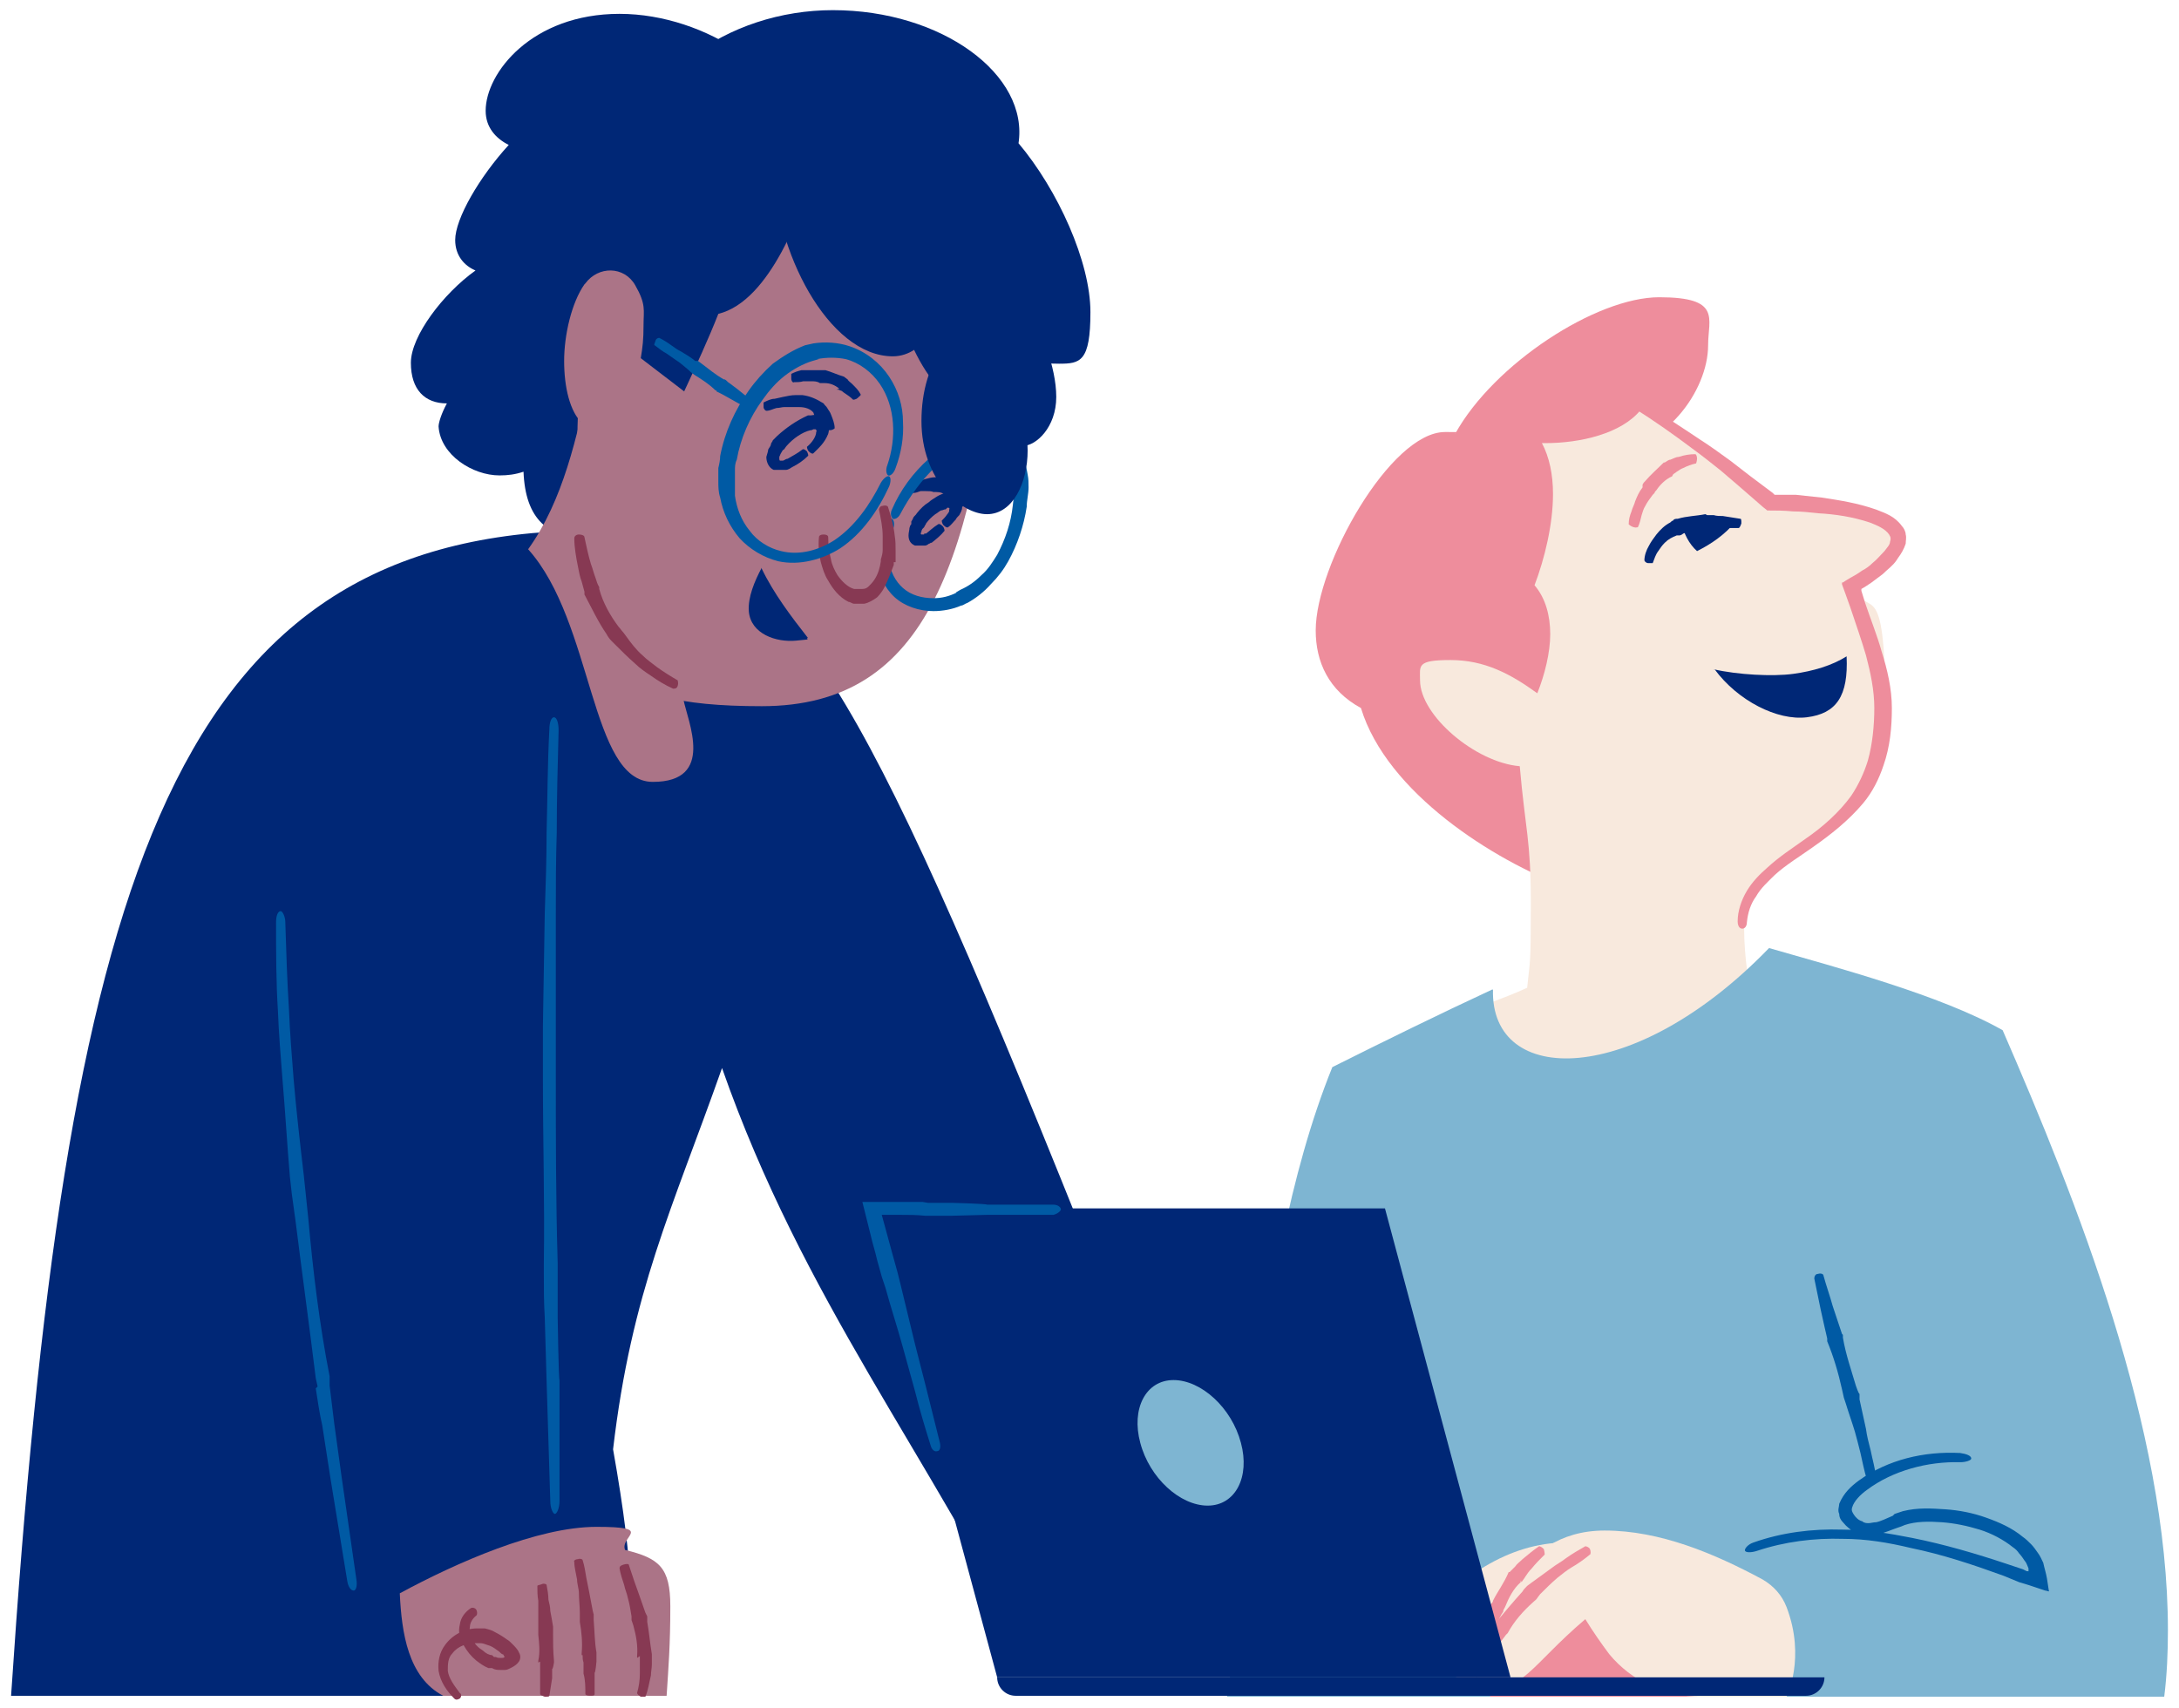 <?xml version="1.0" encoding="UTF-8"?>
<svg id="Layer_1" xmlns="http://www.w3.org/2000/svg" version="1.1" viewBox="0 0 236 185">
  <!-- Generator: Adobe Illustrator 29.1.0, SVG Export Plug-In . SVG Version: 2.1.0 Build 142)  -->
  <defs>
    <style>
      .st0 {
        fill: #002776;
      }

      .st1 {
        fill: #7eb5d2;
      }

      .st2 {
        fill: #ee8d9c;
      }

      .st3 {
        fill: #873953;
      }

      .st4 {
        fill: #ab7487;
      }

      .st5 {
        fill: #005aa4;
      }

      .st6 {
        fill: #f8e9dd;
      }
    </style>
  </defs>
  <g>
    <path class="st0" d="M68.1,183.7H1.2C7,96.1,18.2,59.1,61.6,57.5h.5c3.8,0,7.6.5,11.1,1.7,14.5,4.9,21.8,18.2,48.7,86l-9.6,35.9c-11.8-23.8-25.3-40.3-34.1-65.4-5.4,15.3-9.8,24.2-11.8,41.3,2.4,13.5,2.2,18.7,1.7,26.7Z"/>
    <path class="st0" d="M74.9,49.7c-.7,5.2-6.2,8.7-10.9,8.7s-7.1-2.2-7.3-7.3c-.9.3-1.7.4-2.6.4-2.9,0-6.4-2.2-6.6-5.3s0,0,0,0c0-.4.3-1.4.9-2.5-2.4,0-3.9-1.5-3.9-4.4s3.5-7.5,7-10c-1.2-.5-2.2-1.6-2.2-3.3s0,0,0,0c0-2.3,2.6-6.8,5.8-10.3-1.4-.7-2.5-1.9-2.5-3.7,0-4.1,5-10.5,14.5-10.5s19.1,6.8,19.1,13.1c0,0,7.3,7,2.6,17-2.3,4.8-5.9,7.1-9,8.2-1.4,5.6-3,8.5-4.8,10.1Z"/>
    <path class="st4" d="M73.9,75.8c2-1.6,3.8-3.5,5.6-5.5,0,0-8.8-27.5-15.6-29.6-1.4,6.6-2.9,13.5-6.7,18.8,7.1,7.9,6.7,25.2,13.5,25.2s3.8-6.5,3.3-9Z"/>
    <path class="st4" d="M63.4,30.7c1.4-1.9,4.2-1.9,5.4.2s.9,2.7.9,4.3-.1,2.4-.3,3.6l4.7,3.6c1.3-2.8,2.6-5.6,3.7-8.4,5.7-1.4,9.1-11.4,10.2-14.9l20.4,13.2c-2.9,28.1-7.7,44.2-25.9,44.2s-20-5.2-20-22.2.3-5.7.6-8.4c-1.4-1.3-2-4-2-6.8s.8-6.3,2.2-8.3Z"/>
    <path class="st3" d="M64.9,63.6c-.2-.3-.3-.7-.4-1-.2-.5-.3-1-.5-1.5-.3-1-.5-2-.7-2.9,0-.2-.3-.3-.6-.3-.3,0-.5.2-.5.4,0,1,.2,2.1.4,3.1.1.5.2,1.1.4,1.6l.3,1.1v.3c.8,1.5,1.5,3,2.4,4.3.1.2.3.5.5.7l.4.4c.7.7,1.4,1.4,2.2,2.1.5.5,1.1.9,1.7,1.3.7.5,1.5,1,2.4,1.4.2,0,.4,0,.5-.3s0-.5,0-.6c-.7-.4-1.5-.9-2.2-1.4-.5-.4-1.1-.8-1.6-1.3-.7-.6-1.3-1.4-1.8-2.1l-.3-.4c-.2-.2-.3-.4-.5-.6-.9-1.2-1.7-2.6-2.1-4.1v-.2Z"/>
    <path class="st0" d="M110.3,15.5c4.3,5.1,7.8,12.9,7.8,18.3s-1.1,5.6-3.4,5.6-1.5-.3-2.2-.9c-.9,3.1-3.1,5.7-6.4,5.7s-5.6-3.2-7.1-6.3c-.6.4-1.4.7-2.3.7-7,0-12.9-11.6-12.9-20.6s0-.2,0-.3l-9-11.5c4.2-3.3,9.8-5.1,15.4-5.1,11.8,0,21.3,7,20.1,14.5Z"/>
    <g>
      <path class="st0" d="M82.5,61.5c-.8,1.5-1.5,3.2-1.4,4.7.2,2.5,3,3.4,5.1,3.2s.9-.1,1.3-.3c-1.8-2.3-3.7-4.8-5-7.5Z"/>
      <path class="st0" d="M88.1,46.5s.1,0,.2,0c.1,0,.2.2.1.3,0,.5-.5,1.2-1,1.6,0,0,0,.3.2.5.2.2.4.3.5.2.6-.6,1.2-1.1,1.6-2.1.2-.6,0-1.4-.5-1.8-.4-.3-.9-.3-1.4-.2-.1,0-.2,0-.3,0-1.3.6-2.3,1.3-3.3,2.2-.2.2-.3.3-.5.5,0,.1-.2.3-.2.4,0,.2-.2.4-.3.6,0,.2-.1.4-.2.8,0,.6.3,1.2.8,1.4,0,0,.2,0,.3,0,.3,0,.8,0,1,0,.3,0,.5-.2.7-.3.6-.3,1.2-.7,1.7-1.2.1,0,0-.3-.1-.5-.2-.2-.4-.3-.5-.2-.5.4-1.1.7-1.6,1-.2,0-.4.2-.5.2-.2,0-.2,0-.3,0,0,0,0,0,0,0-.1,0-.1-.2-.1-.3,0,0,0-.2.1-.3,0-.1.1-.2.2-.4,0,0,.1-.2.2-.2.1-.1.2-.3.3-.4.7-.8,1.7-1.5,2.6-1.7,0,0,.1,0,.1,0Z"/>
      <path class="st0" d="M102.6,55s0,0,.1,0c0,0,0,0,0,0,.1,0,.2.1.1.2,0,0,0,.1,0,.2,0,0-.1.2-.2.3-.2.3-.4.5-.6.7,0,0,0,.3.2.5.2.2.4.3.5.2.3-.2.5-.5.8-.8.1-.2.2-.3.4-.5.1-.2.3-.5.3-.8.1-.5,0-1.1-.5-1.4-.1,0-.2-.1-.3-.2h-.4c0,0-.4,0-.4,0,0,0-.2,0-.3,0-.5.2-.7.3-1,.5-.3.2-.5.3-.7.5-.5.3-.9.7-1.3,1.2-.1.2-.3.3-.4.5,0,.1-.1.2-.2.4v.3c-.1,0-.2.4-.2.4,0,.2-.1.5-.1.8,0,.5.2.9.7,1.1,0,0,.2,0,.2,0,.3,0,.6,0,.9,0,.1,0,.3-.1.4-.2,0,0,.1,0,.2-.1h.1c.5-.4,1-.8,1.4-1.3,0,0,0-.3-.2-.5s-.4-.3-.5-.2c-.5.3-.9.7-1.3,1h-.2c0,.1,0,.1-.1.1,0,0-.2,0-.2,0,0,0,0,0,0,0-.1,0-.1-.2,0-.3,0,0,0,0,0-.1h0c0,0,.1-.2.1-.2,0,0,.1-.1.2-.2,0-.1.2-.3.2-.4.3-.4.6-.7,1-1,.2-.1.4-.3.6-.4.2,0,.5-.2.5-.1h0Z"/>
      <path class="st0" d="M90.6,42.2c.1,0,.3,0,.4.1.2,0,.3.2.5.3.3.2.6.4.9.7,0,0,.3,0,.5-.2.2-.2.4-.3.3-.4-.2-.4-.5-.7-.9-1.1-.2-.2-.4-.3-.5-.5l-.4-.3h0c-.7-.2-1.3-.5-2-.7h-.3c0,0-.2,0-.2,0-.4,0-.8,0-1.2,0h-.9c-.4.1-.7.2-1.1.4,0,0,0,.3,0,.5,0,.3.2.5.3.4.3,0,.7,0,1-.1.3,0,.5,0,.8,0,.4,0,.7,0,1,.2h.2c0,0,.3,0,.3,0,.6,0,1.1.2,1.6.6h0Z"/>
      <path class="st0" d="M106,51.1c0,0,.1.2.2.3,0,.1.1.3.2.5,0,.3.1.6.1.9,0,0,.2.1.5.2.3,0,.5,0,.5,0,0-.4.2-.8.1-1.2,0-.2,0-.4,0-.6v-.5c0,0,0-.1,0-.1-.4-.5-.6-1.1-1-1.6l-.2-.3c0,0-.1,0-.2-.1-.3-.2-.7-.4-1-.6-.3-.1-.5-.2-.8-.3-.3-.1-.7-.2-1-.2,0,0-.1.2-.2.5s0,.5,0,.5c.3,0,.5.2.8.2.2,0,.4.2.5.3.2.2.4.4.6.6,0,0,0,0,0,.1l.2.2c.3.3.6.7.6,1.2h0Z"/>
      <path class="st0" d="M88.2,45c.1,0,.2.1.3.2.1.1.3.3.4.4.2.3.4.7.5,1,0,0,.3,0,.5,0,.3,0,.5-.2.5-.2,0-.5-.2-1-.4-1.5-.1-.3-.3-.5-.4-.7-.1-.2-.3-.3-.4-.5h0c-.8-.5-1.5-.8-2.3-.9-.1,0-.3,0-.4,0,0,0-.2,0-.3,0-.5,0-.9.1-1.4.2l-.9.2c-.4,0-.8.2-1.2.4,0,0,0,.3,0,.5,0,.2.2.4.3.4.4,0,.7-.2,1.1-.3.3,0,.6-.1.8-.1.4,0,.8,0,1.2,0,0,0,.1,0,.2,0,.1,0,.2,0,.3,0,.6,0,1.2.2,1.5.6h0Z"/>
      <path class="st0" d="M102.6,53.7c0,0,.2,0,.2.1,0,0,.2.2.3.3.2.2.3.5.3.8,0,0,.3,0,.5,0,.3,0,.5,0,.5-.2,0-.4,0-.8-.2-1.2,0-.2-.2-.4-.3-.6,0-.1-.2-.3-.3-.4h0c-.6-.4-1.2-.7-1.8-.8-.1,0-.2,0-.3,0,0,0-.1,0-.2,0-.4,0-.7.1-1.1.2l-.7.2c-.3,0-.6.2-.9.4,0,0,0,.3,0,.5.1.2.2.4.3.4.3,0,.5-.1.8-.2.2,0,.4,0,.6,0,.3,0,.6,0,.8.1,0,0,0,0,.1,0,0,0,.2,0,.2,0,.4,0,.9.1,1,.5h0Z"/>
      <path class="st5" d="M103.6,64.2c-.8.4-1.6.6-2.5.6-1.2,0-2.4-.3-3.3-1.1-.8-.7-1.4-1.8-1.5-3-.1-1.2.1-2.4.5-3.6.1-.4,0-.8-.2-.9-.2-.1-.6.1-.8.6-.5,1.3-.8,2.6-.7,4,0,1.4.7,2.9,1.8,3.9,1.1,1,2.7,1.5,4.2,1.5,1,0,2.1-.2,3-.6.2,0,.4-.2.7-.3.9-.5,1.8-1.2,2.5-2,.8-.8,1.4-1.6,1.9-2.5,1-1.8,1.7-3.9,2-5.9,0-.7.2-1.4.2-2.1,0-.5,0-.9-.1-1.4-.2-1.3-.7-2.7-1.9-3.6-.6-.4-1.3-.6-2-.7-.7,0-1.3,0-2,.1-1.8.4-3.5,1.4-4.8,2.5-1.7,1.5-3.1,3.4-4,5.5-.2.4-.1.8.1,1,.2.1.6-.1.8-.5,1-1.9,2.3-3.7,3.8-5.1,1.3-1.1,2.7-1.9,4.3-2.2,1.1-.2,2.3-.1,3,.4.8.6,1.1,1.6,1.2,2.7,0,.4,0,.8,0,1.2,0,.6,0,1.3-.1,2-.2,1.9-.8,3.7-1.7,5.4-.5.8-1,1.6-1.7,2.2-.7.7-1.4,1.2-2.3,1.6-.2.1-.3.2-.5.3Z"/>
      <g>
        <path class="st4" d="M89.4,57.8c0,.3,0,.6,0,.8,0,3.7,2.2,6.1,4,6.1s3-3.4,3-5.5-.3-3-.7-4.4"/>
        <path class="st3" d="M97,60.9c0-.4,0-.8,0-1.2,0-.6,0-1.1-.1-1.7-.1-1-.4-2.1-.7-3,0-.2-.3-.3-.6-.2-.3,0-.4.3-.4.4.2,1,.4,1.9.4,2.9,0,.5,0,1,0,1.5,0,.3-.1.7-.2,1v.2c-.1.7-.3,1.4-.7,2-.2.3-.4.5-.6.7-.2.2-.4.3-.7.3-.2,0-.3,0-.5,0-.1,0-.2,0-.4,0-.7-.2-1.3-.8-1.8-1.5-.3-.5-.6-1.1-.7-1.7-.2-.8-.3-1.6-.3-2.4,0-.2-.2-.3-.5-.3-.3,0-.5.1-.5.3-.1.9,0,1.9.2,2.7.2.7.4,1.4.8,2,.5.9,1.2,1.8,2.2,2.3.2,0,.4.2.6.2.3,0,.7,0,1.1,0,.5-.1,1-.4,1.4-.7.3-.3.6-.7.8-1.1.4-.8.7-1.6,1-2.4v-.3Z"/>
      </g>
      <path class="st5" d="M88.5,38.9c1-.2,2.1-.2,3.1,0,1.5.4,2.8,1.4,3.7,2.7,1.7,2.5,1.8,5.9.8,8.8-.2.5-.1,1,.1,1.1.2.1.6-.2.8-.8.6-1.6.9-3.3.8-5,0-1.7-.5-3.4-1.5-4.9-1-1.5-2.5-2.7-4.3-3.3-1.2-.4-2.6-.5-3.9-.3l-.9.2c-1.3.5-2.4,1.2-3.5,2-1,.9-1.9,1.9-2.6,2.9-1.5,2.1-2.6,4.5-3.1,7.1,0,.4-.1.9-.2,1.3,0,.5,0,.9,0,1.4,0,.6,0,1.2.2,1.8.3,1.6,1,3.1,2.1,4.4,1.1,1.2,2.6,2.1,4.2,2.5,2.3.5,4.8-.2,6.7-1.4,2.4-1.6,4.1-4.1,5.3-6.7.2-.5.2-1,0-1.1-.2-.1-.6.2-.9.7-1.2,2.4-2.8,4.7-5,6.2-1.7,1.1-3.8,1.7-5.8,1.2-1.3-.3-2.6-1.1-3.4-2.2-.9-1.1-1.4-2.4-1.6-3.8,0-.5,0-1,0-1.5,0-.4,0-.8,0-1.2,0-.4,0-.8.2-1.2.4-2.3,1.4-4.6,2.8-6.5.7-1,1.5-1.9,2.4-2.6.9-.7,2-1.3,3-1.6l.7-.2Z"/>
      <path class="st5" d="M77.6,42.4c.2.1.4.2.6.3l.9.5c.5.3,1.1.6,1.6.9,0,0,.3,0,.5-.3s.2-.5.1-.5c-.5-.4-1-.8-1.5-1.2l-.8-.6c-.2-.1-.3-.3-.5-.4h-.1c-.9-.5-1.6-1.1-2.4-1.7l-.4-.3h-.3c-.5-.4-1-.7-1.5-1-.4-.2-.7-.4-1.1-.7-.4-.3-.9-.6-1.3-.8,0,0-.3,0-.4.3s-.2.5-.1.5c.4.3.9.7,1.3.9.3.2.7.5,1,.7.5.3.9.7,1.4,1.1l.2.2.4.3c.8.5,1.6,1,2.3,1.7h.1Z"/>
    </g>
    <path class="st0" d="M111.6,33.6c1.1,2.2,2.8,6.1,2.8,9.4s-2.2,5.3-3.6,5.3-2.6-2.2-2.6-3.6.2-1,.6-1c.8,0,2.5,1.6,2.5,5.1s-1.6,6.9-4.4,6.9-7.1-3.7-7.1-10.1,3.4-11.9,10.7-11.9.7,0,1,0Z"/>
    <path class="st5" d="M58.9,137.9c0,1.6,0,3.2.1,4.8l.2,6.9.4,13c0,.8.3,1.4.5,1.4s.5-.6.5-1.4v-13.1c-.1,0-.2-6.8-.2-6.8v-4.8s0-1.1,0-1.1c-.2-6.7-.2-13.5-.2-20v-3.4s0-2.2,0-2.2c0-4.1,0-8.1,0-12.2,0-2.9,0-5.8.1-8.8,0-3.6.1-7.4.2-11.1,0-.8-.2-1.4-.5-1.4-.3,0-.5.6-.5,1.3-.2,3.7-.2,7.5-.3,11.2,0,2.9-.1,5.8-.2,8.8l-.2,12.2v2.1s0,3.5,0,3.5c0,6.6.2,13.4.1,20.1v1.1Z"/>
    <path class="st5" d="M34.2,150.4c.2,1.3.4,2.7.7,4l.9,5.8,1.8,11c.1.7.4,1.1.7,1.1.3,0,.4-.6.3-1.2l-1.6-11.1-.8-5.8-.5-4.1v-1c-1.1-5.6-1.8-11.4-2.3-17l-.3-2.9-.2-1.9c-.4-3.4-.8-6.9-1.1-10.4-.2-2.5-.4-5-.5-7.5-.2-3.1-.3-6.3-.4-9.5,0-.6-.3-1.2-.5-1.2-.3,0-.5.5-.5,1.2,0,3.2,0,6.5.2,9.6.1,2.5.3,5,.5,7.5.3,3.5.5,7,.8,10.5l.2,1.8.4,2.9c.7,5.6,1.5,11.4,2.2,17.1l.2.9Z"/>
    <g>
      <path class="st4" d="M48,183.7c-3.8-2-4.5-6.8-4.7-11.1,6.1-3.3,14.9-7.2,21.3-7.2s2.5,1,3.1,2.5c3.7.9,4.9,1.9,4.9,6.1s-.2,6.6-.4,9.7h-24.3Z"/>
      <path class="st3" d="M69.3,179.4c0,.3,0,.5,0,.8,0,.4,0,.8,0,1.1,0,.7-.1,1.4-.3,2.1,0,.1.2.3.4.4.3,0,.5,0,.5,0,.3-.7.4-1.5.6-2.3,0-.4.1-.8.1-1.2v-.9c0,0,0-.2,0-.2-.2-1.2-.3-2.4-.5-3.5v-.6c0,0-.2-.4-.2-.4l-.7-2-.5-1.4c-.2-.6-.4-1.2-.6-1.8,0-.1-.3-.1-.6,0s-.4.2-.4.4c.1.6.3,1.2.5,1.8.1.5.3.9.4,1.4.2.7.3,1.4.4,2v.4s.2.6.2.6c.3,1.1.5,2.2.4,3.3v.2Z"/>
      <path class="st3" d="M63.1,179.3c0,.3,0,.5.1.8v1.2c.2.7.2,1.5.2,2.2,0,.1.2.2.5.2.3,0,.5,0,.5-.2v-2.3c.1,0,.2-1.2.2-1.2v-.8s0-.2,0-.2c-.2-1.1-.2-2.3-.3-3.5v-.6s-.1-.4-.1-.4l-.4-2.1-.3-1.5c-.1-.6-.2-1.3-.4-1.9,0-.1-.3-.2-.5-.1-.3,0-.5.2-.4.3,0,.6.2,1.3.3,1.9,0,.5.2,1,.2,1.5,0,.7.1,1.4.1,2.1v.4s0,.6,0,.6c.2,1.1.3,2.3.2,3.4v.2Z"/>
      <path class="st3" d="M58.5,180c0,.2,0,.4,0,.7v1c0,.6,0,1.2,0,1.8,0,.1.2.2.5.3.3,0,.5,0,.5-.1.1-.6.2-1.3.3-1.9v-1c.1,0,.2-.7.2-.7v-.2c-.1-1-.1-2-.1-2.9v-.5s0-.3,0-.3c-.1-.6-.2-1.2-.3-1.7,0-.4-.1-.8-.2-1.2,0-.5-.1-1.1-.2-1.6,0-.1-.3-.2-.5-.1s-.5.1-.5.2c0,.5,0,1.1.1,1.6,0,.4,0,.8,0,1.2,0,.6,0,1.2,0,1.7v.3s0,.5,0,.5c.1.9.2,1.9,0,2.8v.2Z"/>
      <path class="st3" d="M53.3,179.3c-.3,0-.7-.2-1-.5-.5-.3-.9-.7-1.1-1.2-.3-.4-.4-.9-.3-1.4,0-.4.3-.9.7-1.2.1-.1.1-.4,0-.6-.1-.2-.4-.3-.6-.2-.6.4-1.1,1-1.2,1.8-.2.8,0,1.6.4,2.2.4.7.8,1.2,1.4,1.7.4.3.8.6,1.3.8h.4c.3.2.6.2.9.2.2,0,.3,0,.5,0,.2,0,.4-.1.6-.2.4-.2.7-.4.9-.7.2-.3.2-.7,0-1-.1-.3-.5-.7-.7-.9-.2-.2-.4-.4-.6-.5-.4-.3-.9-.6-1.3-.8-.3-.2-.7-.3-1.1-.4-.2,0-.5,0-.8,0-1.4,0-2.7.7-3.5,1.8-.6.8-.8,1.8-.7,2.8.2,1.2.9,2.2,1.7,3,.2.2.4.1.6,0,.2-.2.2-.5,0-.6-.6-.8-1.2-1.6-1.3-2.4,0-.7,0-1.4.5-1.9.6-.8,1.6-1.1,2.5-1.1.2,0,.3,0,.5,0,.3,0,.5.1.8.2.4.1.7.3,1.1.6.2.1.3.3.5.4.1,0,.1,0,.2.2.1.1,0,.2-.2.2,0,0,0,0,0,0,0,0-.2,0-.2,0-.2,0-.3,0-.5-.1h-.2Z"/>
    </g>
  </g>
  <g>
    <g>
      <path class="st2" d="M169.6,96.1c-7.8-2.9-19.4-10.2-22.2-19.4-3.5-1.9-4.9-5-4.9-8.4,0-7.1,8.1-21.5,14-21.5s.8,0,1.1.2c4.2-7.6,15.3-14.8,22.1-14.8s5.3,2.3,5.3,5.2c0,4.9-4.7,11.6-11.5,11.6-.6,29.1-4,47.1-4,47.1Z"/>
      <path class="st6" d="M192.3,119.4c-1.2-6.1-3.4-12.2-3.4-18.9,0-9.6,15.3-8,15.3-23.6s-2-9.3-3.5-13.6c2.6-1.6,5-3.5,5-5,0-2.9-7.8-3.7-13.8-4-4.5-3.7-9.2-7.1-14.2-9.9-2.1,2.6-6.6,3.6-10.3,3.6s-.3,0-.4,0c.8,1.5,1.2,3.4,1.2,5.5,0,3.3-.9,7-2,9.9,1.2,1.4,1.7,3.3,1.7,5.3s-.6,4.4-1.4,6.4c-2.9-2.1-5.7-3.6-9.4-3.6s-3.3.6-3.3,2.2c0,3.8,6,8.9,10.8,9.3.6,6.9,1.2,7.9,1.2,14.9s-.1,6.1-.4,9.1c-3,1.4-4.8,1.7-8,3.5,8.1,16.5,34.8,9,34.8,9Z"/>
      <path class="st2" d="M205.6,60.4c.3-.4.6-.9.8-1.5,0-.3.1-.7,0-1,0-.3-.2-.7-.4-.9-.8-1.1-1.8-1.4-2.8-1.8-2-.7-3.9-1-5.9-1.3-1-.1-1.9-.2-2.8-.3-.4,0-.9,0-1.3,0-.3,0-.6,0-1,0,0,0-.1-.1-.2-.2-.8-.6-1.6-1.2-2.4-1.8l-2.2-1.7c-1.1-.8-2.2-1.6-3.3-2.3-2.1-1.4-4.2-2.8-6.4-4.1-.4-.2-.8-.2-1,0s0,.6.4.8c2.1,1.3,4.2,2.8,6.2,4.3,1.1.8,2.1,1.6,3.1,2.4.7.6,1.4,1.2,2.1,1.8.8.7,1.5,1.3,2.3,2,.2.2.4.3.6.5.9,0,1.8,0,2.8.1.9,0,1.8.1,2.7.2,1.9.1,3.8.4,5.6,1,.8.3,1.7.7,2.1,1.3.2.3.2.5.1.8,0,.3-.3.6-.6,1-.4.4-.8.9-1.3,1.3-.3.3-.7.6-1.1.8l-.6.4-.7.4-.5.3-.3.2h-.1c0,.1,0,.2,0,.2l.4,1.1.5,1.4c.6,1.8,1.2,3.5,1.7,5.2.5,1.9.9,3.8.9,5.7,0,1.9-.2,3.9-.7,5.7-.4,1.3-1,2.6-1.8,3.8-1.3,1.8-3.1,3.4-5,4.7-1.4,1-2.8,1.9-4.1,3.1-.8.7-1.6,1.5-2.2,2.5-.6,1-1,2.2-1,3.3,0,.5.2.8.5.8.3,0,.5-.3.5-.7.1-1,.4-2,1-2.8.5-.9,1.3-1.6,2-2.3,1.2-1.1,2.7-2,4.1-3,2-1.4,3.9-2.9,5.5-4.8,1-1.2,1.7-2.6,2.2-4.1.7-2,.9-4.1.9-6.2,0-2.1-.5-4.2-1.1-6.1-.5-1.8-1.2-3.5-1.8-5.3l-.4-1.3v-.2c0,0,0,0,0,0l.5-.3.6-.4c.4-.3.8-.6,1.2-.9.5-.5,1.1-.9,1.5-1.5Z"/>
      <path class="st0" d="M184.9,57.2c.2,0,.4,0,.6,0h1c.6,0,1.2,0,1.8,0,.1,0,.2-.2.3-.5,0-.3,0-.5-.1-.5l-1.9-.3c-.3,0-.7,0-1-.1h-.7c0,0-.2-.1-.2-.1-1,.2-2,.2-3,.5-.2,0-.4,0-.5.2-.1,0-.2.1-.3.2-.6.3-1.1.8-1.5,1.3-.3.4-.6.8-.8,1.2-.3.5-.5,1.1-.5,1.6,0,.1.2.3.4.3.3,0,.5,0,.5,0,.2-.5.3-.9.6-1.3.2-.3.4-.6.7-.9.4-.4.8-.6,1.3-.8,0,0,.2,0,.3,0,.1,0,.3-.1.4-.2.8-.3,1.7-.4,2.6-.3h.1Z"/>
      <path class="st0" d="M182.1,56.7c.3,1.1.8,2.2,1.7,3,1.6-.8,3-1.8,4.1-3.1,0,0-3.5-.4-5.7.2Z"/>
      <path class="st2" d="M181.2,51.4c.1-.1.3-.2.4-.3.2-.1.4-.3.7-.4.4-.2.9-.4,1.4-.5,0,0,.1-.3.1-.5,0-.3-.1-.5-.2-.5-.6,0-1.2.1-1.8.3-.3,0-.6.2-.9.3-.2,0-.4.2-.6.3h-.1c-.7.7-1.4,1.3-2,2-.1.1-.2.2-.3.4v.3c-.4.5-.6,1-.8,1.5-.1.4-.3.7-.4,1.1-.2.5-.3.9-.3,1.4,0,0,.2.2.5.3s.5,0,.5,0c.2-.4.3-.9.4-1.3.1-.3.2-.7.4-1,.2-.4.5-.8.8-1.2l.2-.2c0-.1.1-.2.2-.3.4-.6,1-1.2,1.7-1.5h0Z"/>
      <path class="st0" d="M185.7,72.5c2.5,3.4,6.8,5.6,10,5.2s4.5-2.3,4.3-6.6c-1.6,1-3.6,1.6-5.8,1.9s-6,.1-8.6-.5Z"/>
    </g>
    <path class="st1" d="M161.6,107.2c-5.8,2.7-11.5,5.5-17.3,8.4-9.3,23-9.5,57-11.4,68.2h101.5c.3-2.4.4-4.8.4-7.2,0-21.8-9.9-46.6-17.9-65-6.7-3.8-18-6.8-25.3-8.9-14.7,15.2-30.2,15-29.9,4.5Z"/>
    <g>
      <rect class="st2" x="161.4" y="172.7" width="22.4" height="11.1"/>
      <path class="st6" d="M153.9,175.8c3.9-4.8,9.5-8.7,15.7-8.7s1.3,0,1.9.1l-11.8,15.5s-5.8-2.1-5.8-7Z"/>
      <path class="st6" d="M159.9,183.3c5.2,0,5.8-2.8,11.8-7.9.8,1.3,1.7,2.6,2.6,3.8,2.4,2.9,6,4.6,9.9,4.6h9.3s2.1-4.2,0-9.7c-.5-1.3-1.4-2.3-2.6-3-5.2-2.8-11.1-5.3-17.1-5.3-9.9,0-12.2,10.3-14.1,14.1v3.5Z"/>
      <path class="st2" d="M164.8,171.4c.1-.2.3-.4.4-.6.2-.3.4-.6.7-.9.4-.5.9-1,1.4-1.5,0,0,0-.3-.1-.6-.2-.2-.4-.3-.5-.3-.6.4-1.2.9-1.8,1.4-.3.3-.6.5-.8.8-.2.2-.4.4-.6.6h-.1c-.5,1.2-1.2,2.1-1.7,3.1,0,.2-.2.3-.3.5v.4c-.1,0-.8,1.9-.8,1.9-.2.5-.3.9-.5,1.4-.2.6-.5,1.1-.7,1.7,0,.1.1.3.4.4.2.1.5.1.5,0,.3-.6.6-1.1.8-1.7.2-.4.4-.9.6-1.3.3-.6.6-1.2.9-1.8l.2-.3c0-.2.1-.3.2-.5.4-1,.9-2,1.7-2.7v-.2Z"/>
      <path class="st2" d="M161.8,176.2l-.5.9c-.3.4-.5.9-.7,1.4-.4.9-.8,1.7-1.2,2.6,0,.2,0,.4.3.5.2.1.5,0,.6,0,.5-.8.9-1.7,1.4-2.5.3-.4.5-.8.8-1.2.2-.3.4-.5.6-.8l.2-.2c.7-1.3,1.7-2.4,2.7-3.3.2-.2.4-.3.5-.5l.3-.4c.6-.6,1.2-1.2,1.9-1.8.5-.4,1-.8,1.5-1.1.7-.4,1.4-.9,2-1.4.1,0,.1-.4,0-.6-.1-.2-.4-.3-.5-.3-.7.4-1.4.8-2.1,1.3-.5.4-1.1.7-1.6,1.1-.7.5-1.5,1.1-2.2,1.6l-.4.3c-.2.2-.4.4-.5.6-1,1.1-2,2.3-3,3.5v.2Z"/>
    </g>
    <g>
      <g>
        <polygon class="st0" points="163.6 181.7 108 181.7 94.3 130.9 150 130.9 163.6 181.7"/>
        <path class="st5" d="M100.5,131.7h2.6c0,0,3.8-.1,3.8-.1h7.2c.4-.1.8-.4.8-.6s-.3-.5-.8-.5h-7.2c0-.1-3.8-.2-3.8-.2h-2.6c0,0-.6-.1-.6-.1-.9,0-1.9,0-2.8,0h-3.7c.3,1.2.6,2.4.9,3.6.2.9.5,1.8.7,2.7l.5,1.8.4,1.2c.6,2.2,1.3,4.3,1.9,6.5l1.3,4.7c.5,2,1.1,4,1.7,5.9.1.4.4.7.7.6.3,0,.4-.4.3-.9-.5-2-1-4-1.5-6-.4-1.6-.8-3.1-1.2-4.7l-1.6-6.6-.3-1.2-.5-1.8c-.4-1.5-.8-2.9-1.2-4.4h1.9c.9,0,1.9,0,2.8.1h.6Z"/>
        <path class="st1" d="M134.4,156.3c1,3.7-.6,6.8-3.6,6.8s-6.3-3-7.3-6.8c-1-3.7.6-6.8,3.6-6.8s6.3,3,7.3,6.8Z"/>
      </g>
      <path class="st0" d="M108,181.7h89.6c0,1.1-.9,2-2,2h-85.6c-1.1,0-2-.9-2-2h0Z"/>
    </g>
    <path class="st5" d="M205,164.2c-.7.3-1.3.6-1.8.7-.3,0-.6.1-.8.1-.2,0-.5,0-.7-.2-.4-.1-.7-.4-.9-.7-.2-.3-.3-.5-.2-.8.2-.7.9-1.4,1.6-1.9,2.8-2.1,6.6-3.1,10.1-3,.6,0,1.2-.2,1.2-.4,0-.3-.5-.5-1.2-.6-3.9-.2-7.8.7-11,3-.8.6-1.6,1.3-2.1,2.5,0,.3-.2.7,0,1.1,0,.4.2.7.4.9.4.5.9.9,1.4,1.1,1.7.8,3.3-.1,4.5-.5.3-.1.6-.2.8-.3,1.2-.4,2.6-.4,4-.3,1.4.1,2.8.4,4.1.8,1.3.4,2.6,1.1,3.6,1.9.3.2.5.4.7.7.2.2.4.5.6.8.2.2.3.6.4.8,0,.1,0,.2,0,.2h0c0,.2,0,.1-.1.1h-.1c0,0-.4-.2-.4-.2l-1.8-.6c-3.3-1.1-6.7-2.1-10.2-2.8-2.5-.5-5-.9-7.6-.9-3.2-.1-6.5.3-9.6,1.4-.6.2-1,.7-.9.9.1.2.7.2,1.3,0,3-1,6.2-1.4,9.3-1.3,2.5,0,4.9.4,7.4,1,3.4.7,6.7,1.8,10,3l1.7.7,1,.3,1.2.4.6.2c.2,0,.5.2.4,0l-.2-1.3c-.1-.6-.3-1.2-.4-1.7-.2-.4-.3-.7-.6-1.1-.2-.3-.5-.7-.7-.9-.3-.3-.6-.6-.9-.8-1.2-1-2.6-1.6-4-2.1-1.4-.5-2.9-.8-4.4-.9-1.5-.1-3-.2-4.6.2-.3.1-.6.2-.9.3Z"/>
    <path class="st5" d="M199.5,144.5l-.4-1.2-.6-1.8c-.3-1.1-.7-2.2-1-3.3,0-.2-.3-.3-.6-.2-.3,0-.4.3-.4.5l.7,3.4.4,1.8.3,1.3v.3c.7,1.7,1.2,3.4,1.6,5.2l.2.9.2.6c.3,1,.7,2.1,1,3.1.2.7.4,1.5.6,2.3.2.9.4,1.9.7,2.9,0,.2.3.3.6.3.3,0,.4-.3.4-.5-.1-1-.4-2-.6-3-.2-.8-.4-1.5-.5-2.3l-.7-3.2v-.6c-.1,0-.4-.9-.4-.9-.5-1.7-1.1-3.4-1.4-5.2v-.3Z"/>
  </g>
</svg>